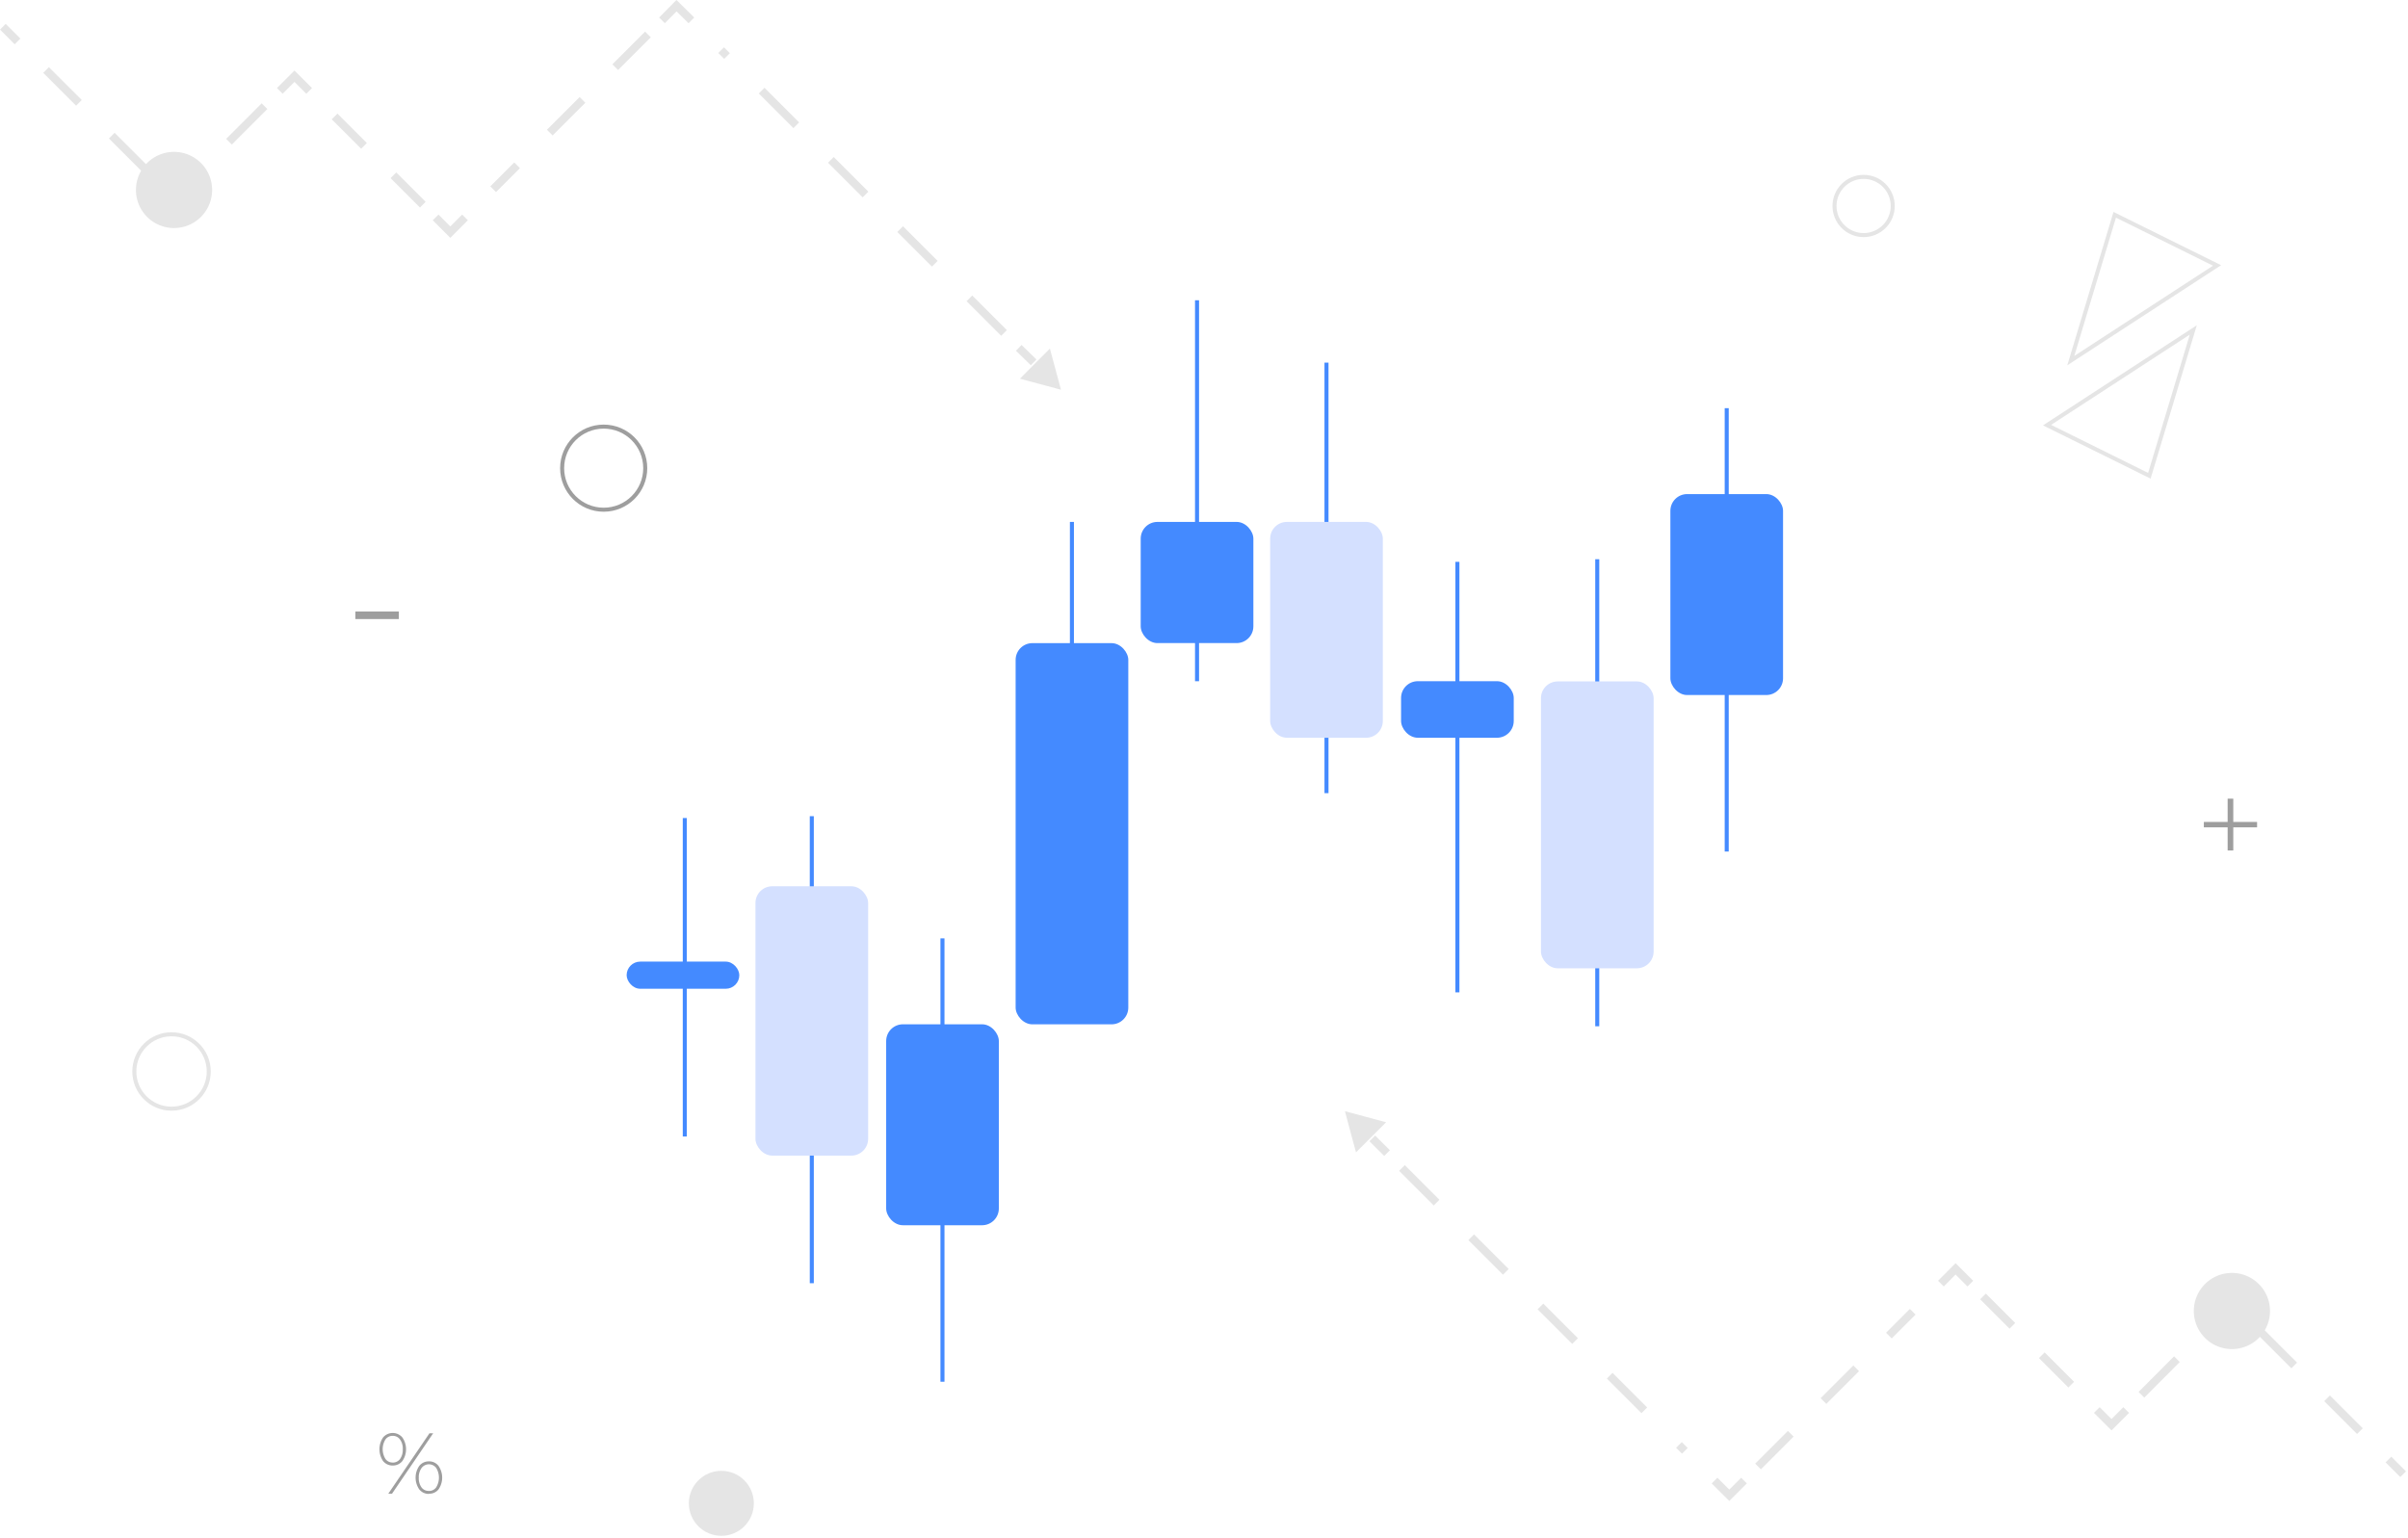 <?xml version="1.0" encoding="utf-8"?><svg width="598" height="382" viewBox="0 0 598 382" xmlns="http://www.w3.org/2000/svg" xmlns:xlink="http://www.w3.org/1999/xlink"><svg viewBox="0 0 597.49 381.46" width="597.49" height="381.46" id="dr_intraday" xmlns="http://www.w3.org/2000/svg"><defs><style>.acls-1,.acls-12,.acls-2,.acls-3,.acls-4,.acls-5,.acls-6,.acls-8,.acls-9{fill:none}.acls-1,.acls-12,.acls-2,.acls-3,.acls-4,.acls-5,.acls-6{stroke:#e5e5e5;stroke-miterlimit:10}.acls-1,.acls-2,.acls-3,.acls-4,.acls-5,.acls-6{stroke-width:2px}.acls-2{stroke-dasharray:11.53 11.53}.acls-3{stroke-dasharray:12.48 12.48}.acls-4{stroke-dasharray:10.33 10.33}.acls-5{stroke-dasharray:11.49 11.49}.acls-6{stroke-dasharray:12.16 12.16}.acls-7{fill:#e5e5e5}.acls-8{stroke:#9e9e9e}.acls-9{stroke:#448aff}.acls-10{fill:#d4e0ff}.acls-11{fill:#448aff}.acls-13{fill:#9e9e9e}</style></defs><g id="aLayer_2" data-name="Layer 2"><g id="aLayer_1-2" data-name="Layer 1"><path class="acls-1" d="M593.14 362.51l3.65 3.65"/><path class="acls-2" d="M561.59 331l24.55 24.54"/><path class="acls-1" d="M550.78 327.45l3.65-3.65 3.65 3.65"/><path class="acls-3" d="M531.8 346.43L543.19 335"/><path class="acls-1" d="M520.72 350.22l3.65 3.65 3.65-3.65"/><path class="acls-4" d="M492.45 322l22 22"/><path class="acls-1" d="M482 318.82l3.65-3.66 3.66 3.66"/><path class="acls-5" d="M436.59 364.24L475 325.81"/><path class="acls-1" d="M425.79 367.74l3.66 3.65 3.65-3.65"/><path class="acls-6" d="M348.16 290.1l70.25 70.25"/><path class="acls-1" d="M340.8 282.75l3.66 3.65"/><path class="acls-7" d="M339.11 277.37l5.11 1.37-3.74 3.74-3.73 3.74-1.38-5.11L334 276zM563.73 325.62a9.46 9.46 0 10-9.46 9.46 9.46 9.46 0 009.46-9.46z"/><path class="acls-1" d="M4.35 10.29L.71 6.64"/><path class="acls-2" d="M35.91 41.84L11.36 17.31"/><path class="acls-1" d="M46.71 45.35L43.06 49l-3.65-3.65"/><path class="acls-3" d="M65.69 26.37L54.31 37.76"/><path class="acls-1" d="M76.78 22.58l-3.65-3.65-3.65 3.65"/><path class="acls-4" d="M105 50.84l-22-22"/><path class="acls-1" d="M115.48 54l-3.65 3.66-3.65-3.66"/><path class="acls-5" d="M160.91 8.56L122.47 47"/><path class="acls-1" d="M171.7 5.06L168 1.41l-3.6 3.65"/><path class="acls-6" d="M249.34 82.7l-70.25-70.24"/><path class="acls-1" d="M256.69 90L253 86.4"/><path class="acls-7" d="M258.39 95.43l-5.11-1.37 3.72-3.74 3.73-3.74 1.38 5.11 1.37 5.11zM33.76 47.18a9.46 9.46 0 109.46-9.46 9.46 9.46 0 00-9.46 9.46z"/><circle class="acls-7" cx="179.14" cy="373.39" r="8.07"/><circle class="acls-8" cx="149.92" cy="116.28" r="10.32"/><path class="acls-9" d="M170.06 203.18v79.1M201.6 202.72v116M396.66 138.9v116M234.05 233.07v110.12M428.81 101.38V211.5M266.2 129.63v110.12M297.27 74.58v94.62M329.42 90.07V197M361.93 139.55v106.93"/><rect class="acls-10" x="187.61" y="220.13" width="27.98" height="66.89" rx="4.16" ry="4.16"/><rect class="acls-11" x="220.07" y="254.41" width="27.98" height="49.91" rx="4.16" ry="4.16"/><rect class="acls-11" x="414.82" y="122.72" width="27.98" height="49.91" rx="4.16" ry="4.16"/><rect class="acls-11" x="155.62" y="238.84" width="27.98" height="6.74" rx="3.37" ry="3.37"/><rect class="acls-11" x="252.22" y="159.74" width="27.98" height="94.68" rx="4.16" ry="4.16"/><rect class="acls-11" x="283.28" y="129.63" width="27.98" height="30.1" rx="4.16" ry="4.16"/><rect class="acls-11" x="347.94" y="169.19" width="27.98" height="14.05" rx="4.16" ry="4.16"/><rect class="acls-10" x="315.43" y="129.63" width="27.98" height="53.61" rx="4.16" ry="4.16"/><rect class="acls-10" x="382.68" y="169.25" width="27.98" height="71.25" rx="4.16" ry="4.16"/><path class="acls-12" d="M550.58 65.93l-25.41-12.58-10.91 36.22zM508.36 105.59l25.41 12.58 10.91-36.22z"/><circle class="acls-12" cx="462.81" cy="51.16" r="7.23"/><path class="acls-13" d="M560.52 205.49h-5.91v5.75h-1.4v-5.75h-5.91v-1.34h5.91v-5.78h1.4v5.78h5.91z"/><circle class="acls-12" cx="42.6" cy="266.13" r="9.24"/><path class="acls-13" d="M97.52 364a3 3 0 01-2.39-1.11 5.23 5.23 0 010-5.86 3.13 3.13 0 014.79 0 5.13 5.13 0 010 5.86 3 3 0 01-2.4 1.11zm9.13-8h.92l-10.22 15h-.92zm-9.13 7.27a2.19 2.19 0 001.82-.88 3.93 3.93 0 00.68-2.44 3.83 3.83 0 00-.68-2.42 2.17 2.17 0 00-1.82-.9 2.15 2.15 0 00-1.8.9 4.61 4.61 0 000 4.83 2.15 2.15 0 001.8.9zm9 7.78a3 3 0 01-2.39-1.11 5.12 5.12 0 010-5.86 3 3 0 012.39-1.11 2.9 2.9 0 012.37 1.11 5.13 5.13 0 010 5.86 2.9 2.9 0 01-2.41 1.06zm0-.73a2.15 2.15 0 001.8-.9 4.61 4.61 0 000-4.83 2.27 2.27 0 00-3.61 0A3.83 3.83 0 00104 367a3.92 3.92 0 00.68 2.44 2.19 2.19 0 001.8.87zM88.25 151.87h10.8v1.89h-10.8z"/></g></g></svg></svg>